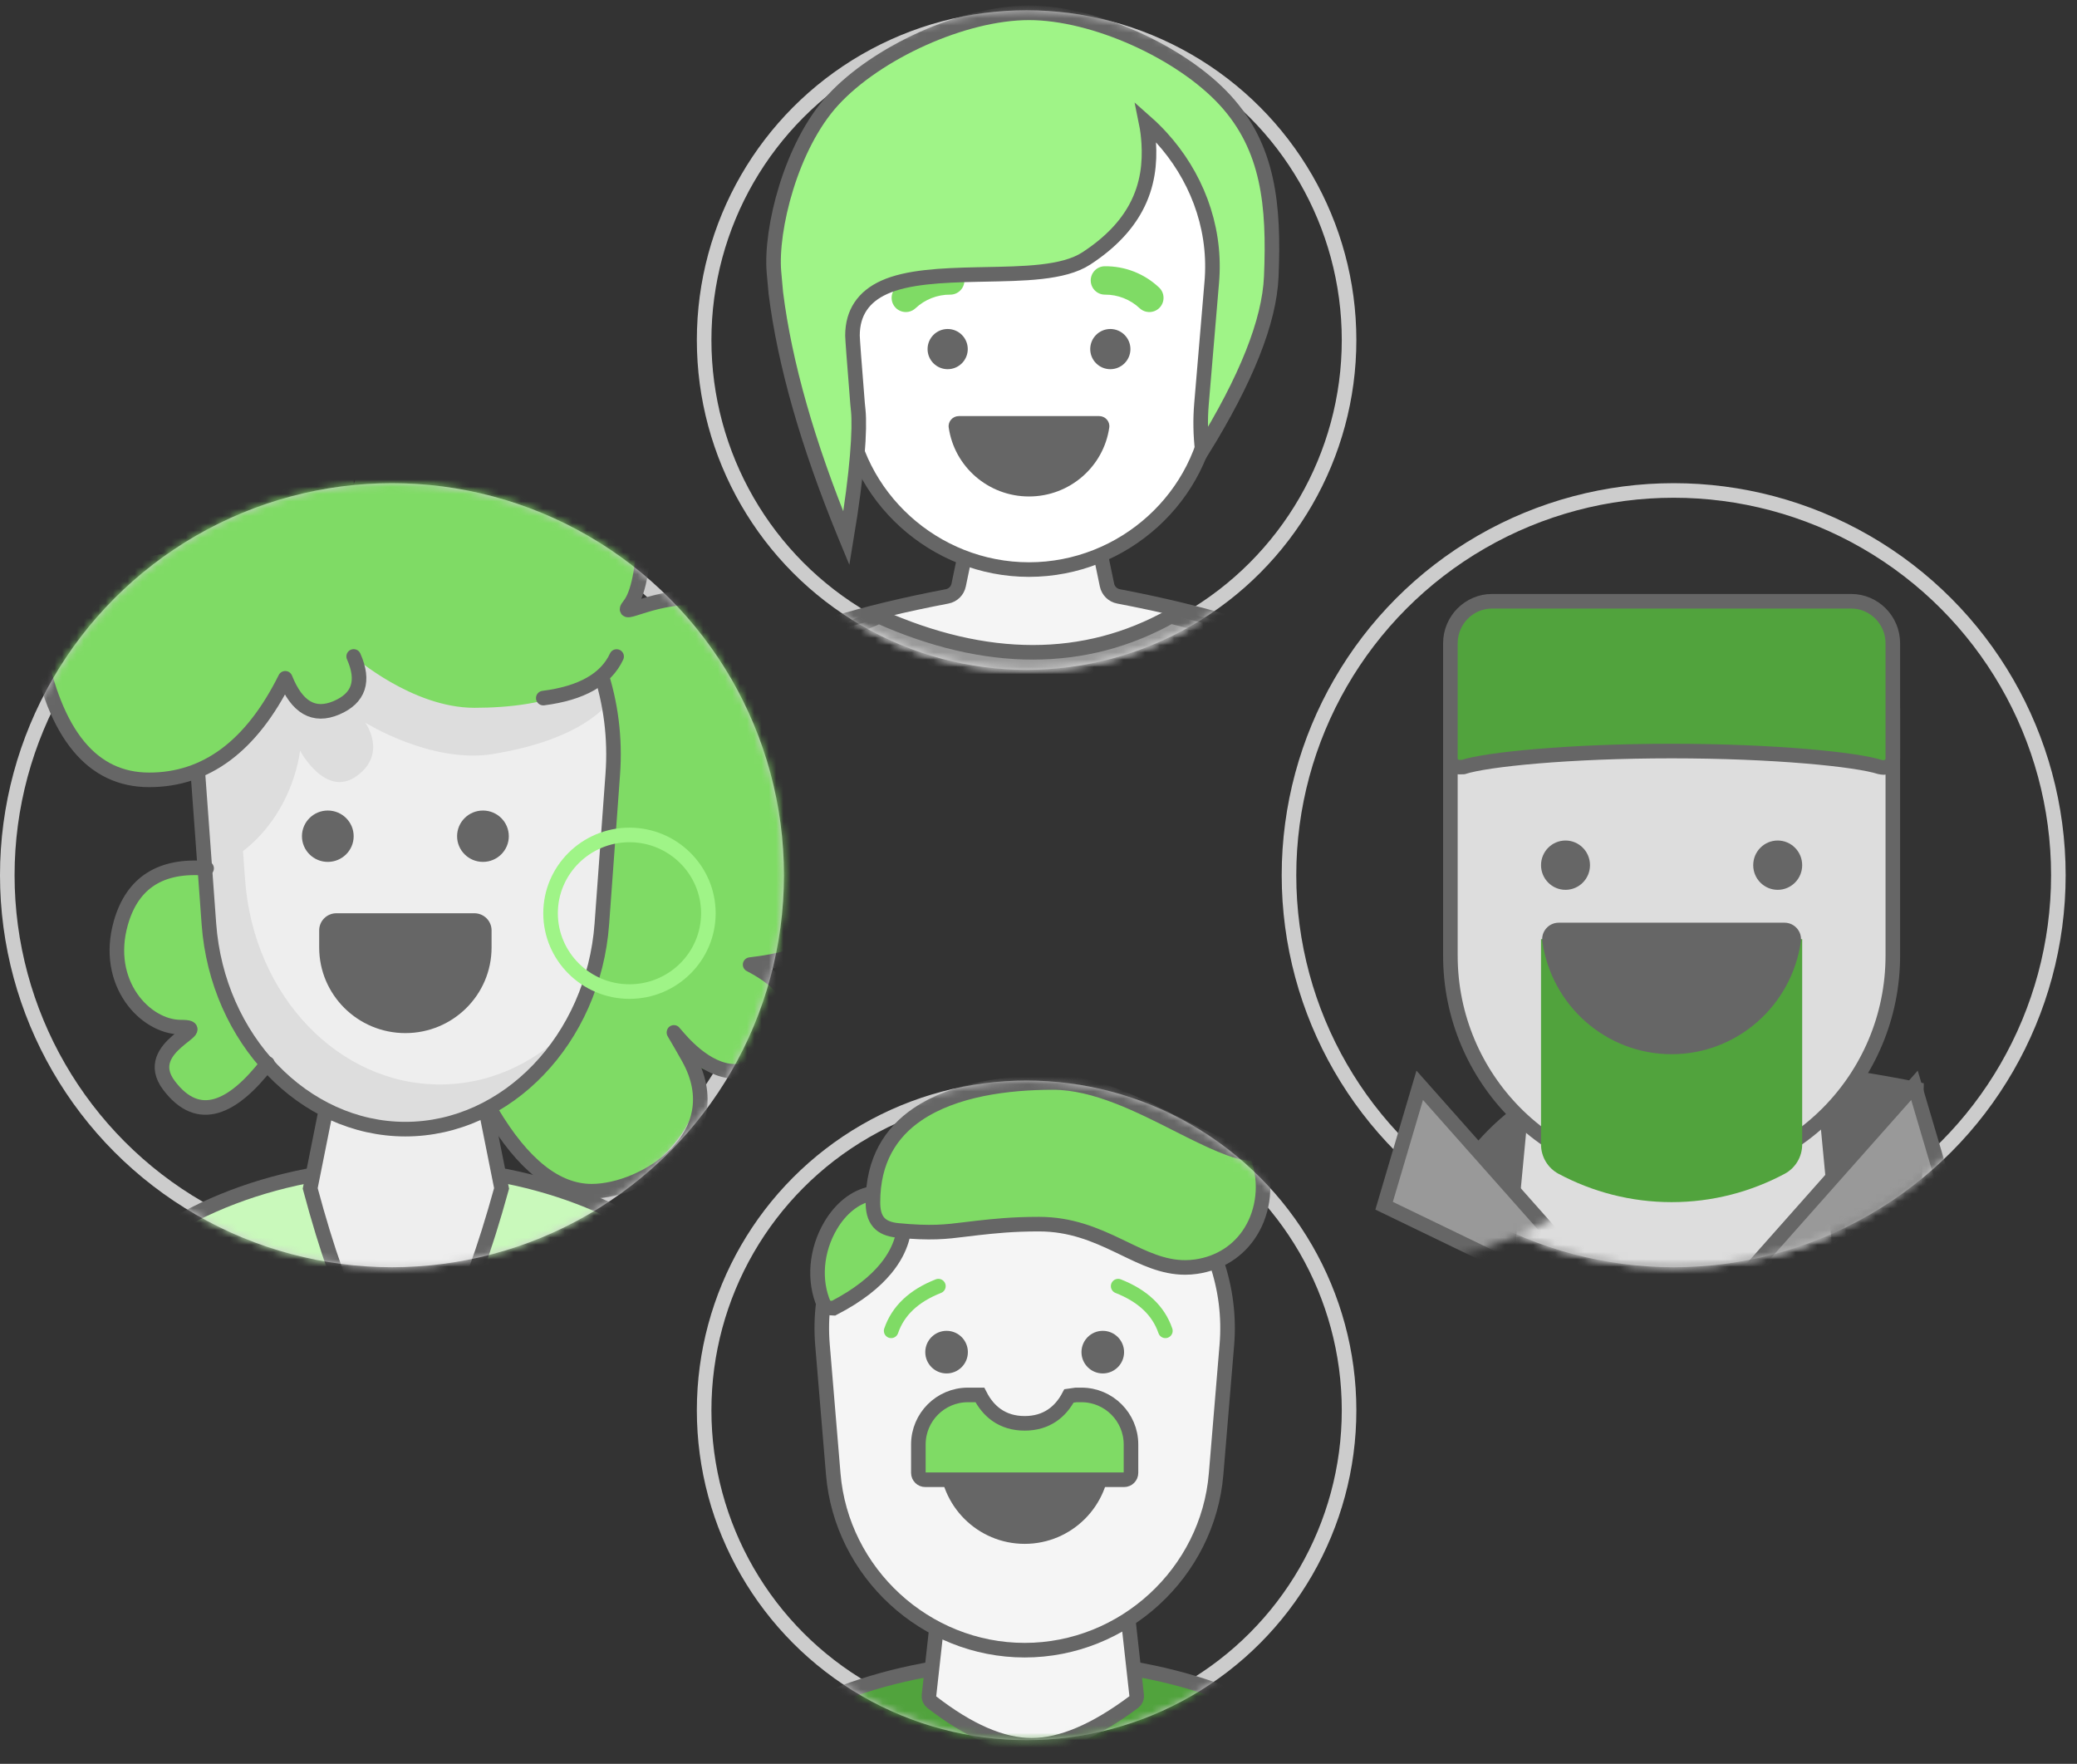 <?xml version="1.0" encoding="UTF-8"?>
<svg width="285px" height="242px" viewBox="0 0 285 242" version="1.1" xmlns="http://www.w3.org/2000/svg" xmlns:xlink="http://www.w3.org/1999/xlink">
    <rect x="0" y="0" width="285" height="242" fill="#333333" stroke="none"/>
    <title>A3B7F496-23A2-42EC-B1DC-E3B11CE0764C</title>
    <defs>
        <circle id="path-1" cx="45.248" cy="46.656" r="45.248"></circle>
        <circle id="path-3" cx="45.248" cy="45.248" r="45.248"></circle>
        <circle id="path-5" cx="53.786" cy="53.786" r="53.786"></circle>
        <circle id="path-7" cx="53.786" cy="53.786" r="53.786"></circle>
    </defs>
    <g id="Manufacturing" stroke="none" stroke-width="1" fill="none" fill-rule="evenodd">
        <g id="M---Manufacturing" transform="translate(-45, -1583)">
            <g id="Employees-Graphic" transform="translate(45, 1583)">
                <g id="Face-01" transform="translate(95.619, 0)">
                    <mask id="mask-2" fill="white">
                        <use xlink:href="#path-1"></use>
                    </mask>
                    <circle stroke="#CCCCCC" stroke-width="2" cx="45.248" cy="46.656" r="44.248"></circle>
                    <path d="M51.973,68.999 C52.527,68.999 53.046,69.188 53.459,69.511 C53.868,69.83 54.175,70.281 54.312,70.811 L54.312,70.811 L56.278,80.267 C56.361,80.663 56.558,81.014 56.834,81.286 C57.11,81.557 57.464,81.749 57.861,81.824 C69.683,84.082 78.555,86.814 84.466,90.044 C87.315,91.601 89.462,93.265 90.888,95.058 C92.227,96.742 92.912,98.533 92.912,100.441 C92.912,108.049 87.193,116.192 78.223,122.279 C69.821,127.98 58.523,131.884 46.102,131.884 C33.681,131.884 22.383,127.98 13.981,122.279 C5.011,116.192 -0.707,108.049 -0.707,100.441 C-0.707,98.533 -0.023,96.742 1.317,95.058 C2.742,93.265 4.889,91.601 7.738,90.044 C13.649,86.814 22.521,84.082 34.343,81.824 C34.74,81.749 35.094,81.557 35.37,81.286 C35.646,81.014 35.844,80.663 35.926,80.267 L35.926,80.267 L37.893,70.811 C38.029,70.281 38.336,69.83 38.745,69.511 C39.158,69.188 39.677,68.999 40.231,68.999 L40.231,68.999 Z" id="Path" stroke="#666666" stroke-width="2" fill="#F5F5F5" mask="url(#mask-2)"></path>
                    <path d="M65.028,84.559 L70.927,86.098 L70.712,91.259 L53.444,99.436 L36.408,99.032 C36.404,99.032 36.341,99.006 36.219,98.953 L36.1,98.902 C34.898,98.383 30.175,96.318 21.909,92.8 L21.909,92.8 L18.047,87.489 L25.011,84.579 C32.374,87.863 39.406,89.497 46.102,89.497 C52.83,89.497 59.138,87.851 65.028,84.559 L65.028,84.559 Z" id="Path-5" stroke="#666666" stroke-width="2" fill="#999999" mask="url(#mask-2)"></path>
                    <g id="Group-8" mask="url(#mask-2)">
                        <g transform="translate(8.537, -0.3)">
                            <path d="M37.04,77.606 L37.04,77.606 C24.393,77.606 13.86,68.05 12.809,55.624 L11.397,38.909 C10.145,24.118 21.985,11.432 37.04,11.432 C52.094,11.432 63.934,24.118 62.682,38.909 L61.27,55.624 C60.219,68.05 49.686,77.606 37.04,77.606" id="Fill-35" stroke="none" fill="#F5F5F5"></path>
                            <path d="M54.758,21.013 C55.153,29.759 48.068,38.479 40.037,39.586 C32.713,40.596 17.542,38.567 16.317,44.995 C15.093,51.423 16.317,77.606 42.137,75.768 C40.529,76.994 38.458,77.606 35.925,77.606 C16.41,77.606 9.636,51.764 12.118,44.351 L11.306,44.519 L7.635,37.886 C4.009,33.861 6.327,30.643 14.59,28.231 C22.853,25.819 37.673,20.916 54.758,21.013 Z" id="Path" stroke="none" fill="#DDDDDD"></path>
                            <path d="M37.04,10.594 C44.524,10.594 51.699,13.731 56.727,19.201 C61.724,24.64 64.136,31.662 63.516,38.98 L63.516,38.98 L62.105,55.694 C61.566,62.072 58.543,67.756 54.038,71.848 C49.527,75.943 43.529,78.445 37.04,78.445 C30.55,78.445 24.552,75.943 20.042,71.848 C15.536,67.756 12.513,62.072 11.975,55.694 L11.975,55.694 L10.563,38.979 C9.943,31.662 12.355,24.64 17.352,19.201 C22.381,13.731 29.555,10.594 37.04,10.594 Z" id="Fill-37" stroke="#666666" stroke-width="2" fill="#FFFFFF"></path>
                            <path d="M28.637,48.196 C28.637,49.718 27.402,50.953 25.88,50.953 C24.358,50.953 23.123,49.718 23.123,48.196 C23.123,46.674 24.358,45.438 25.88,45.438 C27.402,45.438 28.637,46.674 28.637,48.196" id="Fill-39" stroke="none" fill="#666666"></path>
                            <path d="M50.957,48.196 C50.957,49.718 49.721,50.953 48.199,50.953 C46.677,50.953 45.442,49.718 45.442,48.196 C45.442,46.674 46.677,45.438 48.199,45.438 C49.721,45.438 50.957,46.674 50.957,48.196" id="Fill-41" stroke="none" fill="#666666"></path>
                            <path d="M52.962,44.084 C52.249,44.084 51.563,43.693 51.22,43.013 C50.433,41.452 49.041,40.224 47.401,39.644 C46.386,39.285 45.856,38.173 46.214,37.155 C46.573,36.142 47.683,35.608 48.7,35.971 C51.317,36.896 53.449,38.773 54.7,41.259 C55.185,42.22 54.797,43.393 53.837,43.878 C53.556,44.018 53.256,44.084 52.962,44.084" id="Fill-135" stroke="none" fill="#7FDB65" transform="translate(50.506, 39.971) rotate(-20) translate(-50.506, -39.971) "></path>
                            <path d="M25.642,44.084 C24.929,44.084 24.243,43.693 23.9,43.013 C23.113,41.452 21.722,40.224 20.081,39.644 C19.066,39.285 18.536,38.173 18.894,37.155 C19.253,36.142 20.364,35.608 21.381,35.971 C23.997,36.896 26.129,38.773 27.38,41.259 C27.865,42.22 27.477,43.393 26.517,43.878 C26.236,44.018 25.936,44.084 25.642,44.084" id="Fill-135" stroke="none" fill="#7FDB65" transform="translate(23.186, 39.971) scale(-1, 1) rotate(-20) translate(-23.186, -39.971) "></path>
                            <path d="M48.054,58.955 C48.173,58.126 47.508,57.387 46.666,57.387 L27.413,57.387 C26.571,57.387 25.906,58.126 26.025,58.955 C26.792,64.304 31.431,68.416 37.04,68.416 C42.648,68.416 47.287,64.304 48.054,58.955 Z" id="Fill-43" stroke="none" fill="#666666"></path>
                            <path d="M35.327,2.057 C44.29,2.057 56.203,7.48 62.224,14.03 C68.019,20.338 70.815,31.805 70.323,37.619 L70.323,37.619 L70.064,40.492 C68.848,50.186 65.705,61.205 60.646,73.551 L60.387,74.178 C58.843,64.913 58.505,59.085 58.757,56.593 L58.772,56.452 L58.846,55.714 C59.316,49.879 59.547,46.752 59.547,46.334 C59.547,44.718 59.148,43.419 58.456,42.366 C57.708,41.227 56.607,40.367 55.225,39.736 C52.055,38.286 47.315,38.07 42.452,37.966 L42.452,37.966 L41.6,37.949 C36.103,37.838 30.605,37.804 27.47,35.764 C24.083,33.56 21.948,31.175 20.655,28.773 C19,25.699 18.73,22.61 18.898,19.899 C18.954,18.994 19.063,18.053 19.259,17.095 C18.522,17.748 17.822,18.439 17.161,19.164 C12.529,24.243 9.73,31.086 10.206,38.464 L10.206,38.464 L10.245,38.993 L11.657,55.708 C11.836,57.827 11.8,59.959 11.547,62.104 C5.524,52.36 2.344,44.415 2.082,38.249 C1.665,28.435 2.454,20.535 8.43,14.03 C14.451,7.48 26.364,2.057 35.327,2.057 Z" id="Path" stroke="#666666" stroke-width="2" fill="#9FF487" transform="translate(36.183, 40.251) scale(-1, 1) translate(-36.183, -40.251) "></path>
                        </g>
                    </g>
                </g>
                <g id="Face-03" transform="translate(95.619, 148.251)">
                    <mask id="mask-4" fill="white">
                        <use xlink:href="#path-3"></use>
                    </mask>
                    <circle stroke="#CCCCCC" stroke-width="2" cx="45.248" cy="45.248" r="44.248"></circle>
                    <ellipse id="Oval" stroke="#666666" stroke-width="2" fill="#51A33D" mask="url(#mask-4)" cx="46.102" cy="105.864" rx="46.81" ry="26.32"></ellipse>
                    <path d="M57.972,71.007 C58.227,71.007 58.461,71.103 58.639,71.262 C58.817,71.421 58.938,71.643 58.966,71.896 L58.966,71.896 L60.351,84.36 C60.39,84.713 60.239,85.06 59.955,85.272 C54.706,89.192 50.044,91.204 45.943,91.204 C41.849,91.204 37.288,89.196 32.233,85.284 C31.957,85.071 31.813,84.73 31.851,84.383 L31.851,84.383 L33.238,71.896 C33.267,71.643 33.388,71.421 33.565,71.262 C33.743,71.103 33.978,71.007 34.232,71.007 L34.232,71.007 Z" id="Rectangle" stroke="#666666" stroke-width="2" fill="#F5F5F5" mask="url(#mask-4)"></path>
                    <g id="Group-5" mask="url(#mask-4)">
                        <g transform="translate(15.367, -1.707)">
                            <path d="M29.617,78.914 L29.617,78.914 C16.4,78.914 5.39,68.783 4.294,55.612 L2.818,37.894 C1.51,22.215 13.883,8.768 29.617,8.768 C45.351,8.768 57.724,22.215 56.416,37.894 L54.939,55.612 C53.844,68.783 42.833,78.914 29.617,78.914" id="Fill-119" stroke="none" fill="#F5F5F5" fill-rule="evenodd"></path>
                            <path d="M29.617,7.82 C37.381,7.82 44.849,11.096 50.106,16.809 C55.363,22.521 58.008,30.236 57.36,37.973 L57.36,37.973 L55.884,55.691 C55.32,62.467 52.152,68.509 47.427,72.857 C42.702,77.206 36.417,79.862 29.617,79.862 C22.816,79.862 16.532,77.206 11.807,72.857 C7.082,68.509 3.913,62.467 3.35,55.69 L3.35,55.69 L1.873,37.972 C1.226,30.236 3.871,22.521 9.128,16.809 C14.385,11.096 21.852,7.82 29.617,7.82 Z" id="Path" stroke="#666666" stroke-width="2" fill="#F5F5F5" fill-rule="evenodd"></path>
                            <path d="M21.823,38.97 C21.823,40.583 20.514,41.892 18.9,41.892 C17.287,41.892 15.978,40.583 15.978,38.97 C15.978,37.356 17.287,36.047 18.9,36.047 C20.514,36.047 21.823,37.356 21.823,38.97" id="Fill-123" stroke="none" fill="#666666" fill-rule="evenodd"></path>
                            <path d="M43.256,38.97 C43.256,40.583 41.947,41.892 40.334,41.892 C38.72,41.892 37.411,40.583 37.411,38.97 C37.411,37.356 38.72,36.047 40.334,36.047 C41.947,36.047 43.256,37.356 43.256,38.97" id="Fill-125" stroke="none" fill="#666666" fill-rule="evenodd"></path>
                            <path d="M29.617,65.274 L29.617,65.274 C23.162,65.274 17.926,60.039 17.926,53.583 C17.926,52.506 18.797,51.635 19.875,51.635 L39.359,51.635 C40.437,51.635 41.308,52.506 41.308,53.583 C41.308,60.039 36.072,65.274 29.617,65.274" id="Fill-127" stroke="none" fill="#666666" fill-rule="evenodd"></path>
                            <path d="M37.411,44.841 C39.284,44.841 40.983,45.603 42.213,46.833 C43.443,48.063 44.205,49.761 44.205,51.635 L44.205,51.635 L44.205,55.532 C44.205,55.794 44.099,56.031 43.928,56.203 C43.756,56.375 43.519,56.48 43.256,56.48 L43.256,56.48 L15.978,56.48 C15.715,56.48 15.478,56.375 15.306,56.203 C15.135,56.031 15.029,55.794 15.029,55.532 L15.029,55.532 L15.029,51.635 C15.029,49.761 15.791,48.063 17.021,46.833 C18.251,45.603 19.95,44.841 21.823,44.841 L21.823,44.841 L23.467,44.841 C24.07,46.032 24.833,46.94 25.739,47.58 C26.818,48.343 28.108,48.738 29.617,48.738 C31.082,48.738 32.34,48.366 33.4,47.646 C34.313,47.027 35.084,46.142 35.696,44.978 L35.696,44.978 L36.665,44.841 Z" id="Path" stroke="#666666" stroke-width="2" fill="#7FDB65" fill-rule="evenodd"></path>
                            <path d="M2.955,32.102 C13.589,26.625 12.081,20.458 12.081,20.458 L25.721,10.716 L23.926,9.371 C18.1,10.624 13.001,13.759 9.264,18.087 C4.287,18.51 0.39,26.304 2.955,32.102" id="Fill-141" stroke="none" fill="#7FDB65" fill-rule="evenodd"></path>
                            <path d="M19.138,13.025 C16.338,14.326 13.772,16.15 11.619,18.395 L19.138,13.025 Z" id="Fill-143" stroke="none" fill="#666666" fill-rule="evenodd"></path>
                            <path d="M23.719,8.445 C23.988,8.39 24.272,8.447 24.495,8.613 L24.495,8.613 L26.29,9.959 C26.531,10.14 26.673,10.425 26.669,10.727 C26.665,11.03 26.517,11.312 26.271,11.488 L26.271,11.488 L13.083,20.908 C13.155,22.16 12.887,24.693 10.554,27.521 C9.088,29.298 6.828,31.175 3.387,32.946 C2.391,32.91 2.193,32.722 2.088,32.485 C0.619,29.167 0.981,24.994 2.99,21.599 C4.375,19.261 6.329,17.684 8.478,17.243 C12.908,12.659 18.105,9.653 23.719,8.445 Z" id="Path" stroke="#666666" stroke-width="2" fill="#7FDB65" fill-rule="evenodd"></path>
                            <path d="M52.999,26.305 C46.179,27.279 41.31,20.459 31.565,20.459 C21.823,20.459 19.875,22.408 12.081,20.459 C12.081,6.82 23.771,2.923 33.514,2.923 C43.256,2.923 54.947,12.665 60.793,12.665 C62.741,18.511 59.818,25.33 52.999,26.305" id="Fill-145" stroke="none" fill="#7FDB65" fill-rule="evenodd"></path>
                            <path d="M33.514,1.974 C39.326,1.974 45.457,5.127 50.875,7.871 C54.85,9.884 58.615,11.717 60.793,11.717 C60.997,11.717 61.19,11.782 61.348,11.895 C61.505,12.009 61.627,12.17 61.691,12.366 C62.823,15.757 62.436,19.515 60.643,22.418 C59.002,25.08 56.328,26.786 53.134,27.243 C52.622,27.316 52.125,27.35 51.639,27.35 C48.593,27.35 45.968,26.048 43.204,24.715 L43.204,24.715 L42.498,24.376 C39.312,22.853 35.956,21.408 31.565,21.408 C27.91,21.408 25.39,21.684 23.168,21.929 C22.541,21.998 21.977,22.068 21.436,22.135 C18.833,22.459 16.787,22.714 12.178,22.265 C10.957,22.146 10.123,21.772 9.602,21.18 C8.952,20.442 8.796,19.425 8.796,18.395 C8.796,12.642 11.255,8.818 14.918,6.336 C19.986,2.903 27.251,1.974 33.514,1.974 Z" id="Path" stroke="#666666" stroke-width="2" fill="#7FDB65" fill-rule="evenodd"></path>
                            <path d="M42.443,29.915 C45.819,31.244 47.98,33.288 48.924,36.047" id="Path-23" stroke="#7FDB65" stroke-width="2" fill="none" stroke-linecap="round" stroke-linejoin="round"></path>
                            <path d="M11.295,29.915 C14.672,31.244 16.832,33.288 17.776,36.047" id="Path-23" stroke="#7FDB65" stroke-width="2" fill="none" stroke-linecap="round" stroke-linejoin="round" transform="translate(14.536, 32.981) scale(-1, 1) translate(-14.536, -32.981) "></path>
                        </g>
                    </g>
                </g>
                <g id="Face-02" transform="translate(0, 66.292)">
                    <mask id="mask-6" fill="white">
                        <use xlink:href="#path-5"></use>
                    </mask>
                    <circle stroke="#CCCCCC" stroke-width="2" cx="53.786" cy="53.786" r="52.786"></circle>
                    <g id="Group-43" mask="url(#mask-6)">
                        <g transform="translate(3.115, -16.456)">
                            <ellipse id="Oval" stroke="#666666" stroke-width="2" fill="#C9F9BB" cx="52.581" cy="141.564" rx="47.536" ry="31.357"></ellipse>
                            <path d="M61.873,94.028 L65.71,113.214 C63.348,121.768 61.009,128.196 58.678,132.492 C57.553,134.565 56.441,136.128 55.323,137.166 C54.37,138.05 53.431,138.542 52.474,138.542 C51.519,138.542 50.585,138.051 49.641,137.168 C48.533,136.131 47.434,134.57 46.327,132.498 C44.031,128.201 41.743,121.773 39.451,113.218 L39.451,113.218 L43.289,94.028 L61.873,94.028 Z" id="Rectangle" stroke="#666666" stroke-width="2" fill="#EEEEEE"></path>
                            <g id="Group-7" stroke="none" stroke-width="1" fill="none">
                                <path d="M45.414,40.228 C45.414,40.228 47.779,44.926 43.049,47.275 C38.318,49.624 35.953,42.577 35.953,42.577 C35.953,42.577 33.133,53.444 21.761,56.671 C5.204,61.369 -8.988,30.832 19.396,26.134 C19.396,26.134 13.482,22.611 17.03,19.087 C21.761,14.389 26.492,19.087 26.492,19.087 C26.492,19.087 21.659,6.894 31.222,4.993 C43.049,2.644 45.414,12.04 45.414,16.738 C45.414,16.738 50.145,-2.054 71.432,4.993 C92.72,12.04 83.259,33.181 83.259,33.181 C83.259,33.181 116.373,28.483 118.739,54.322 C121.104,80.161 104.547,82.51 99.816,82.51 C99.816,82.51 109.277,87.208 102.182,94.255 C95.086,101.302 90.355,94.255 90.355,94.255 C90.355,94.255 97.451,101.302 85.624,110.698 C73.798,120.094 64.337,103.651 64.337,103.651" id="Fill-63" fill="#7FDB65"></path>
                                <path d="M25.074,68.426 C17.978,68.426 13.474,74.272 13.474,81.319 C13.474,88.366 18.205,90.715 22.935,90.715 C22.935,90.715 15.839,95.413 20.57,100.111 C25.301,104.809 32.797,97.736 32.797,95.387 L25.074,68.426 Z" id="Fill-65" fill="#7FDB65"></path>
                                <path d="M52.51,106 L52.51,106 C38.564,106 26.941,93.788 25.784,77.909 L24.226,56.549 C22.847,37.647 35.905,21.436 52.51,21.436 C69.114,21.436 82.173,37.647 80.794,56.549 L79.236,77.909 C78.079,93.788 66.456,106 52.51,106" id="Fill-67" fill="#EEEEEE"></path>
                                <path d="M57.241,98.953 C43.295,98.953 31.672,86.741 30.515,70.862 L28.956,49.502 C28.462,42.725 29.848,36.312 32.561,30.851 C26.83,37.341 23.497,46.554 24.226,56.549 L25.784,77.909 C26.941,93.788 38.564,106 52.51,106 C62.518,106 71.305,99.691 75.912,90.274 C71.066,95.651 64.474,98.953 57.241,98.953" id="Fill-69" fill="#DDDDDD"></path>
                                <path d="M80.212,46.867 C77.426,32.432 66.179,21.437 52.51,21.437 C49.484,21.437 46.582,21.986 43.86,22.982 C43.316,24.833 43.205,26.128 43.205,26.128 C43.077,25.357 42.855,24.462 42.535,23.534 C31.028,28.477 23.14,41.659 24.225,56.55 L25.19,69.772 C25.571,69.634 25.954,69.497 26.33,69.321 C37.029,64.32 38.053,53.144 38.053,53.144 C38.053,53.144 41.53,59.721 45.818,56.644 C50.104,53.571 47.01,49.312 47.01,49.312 C47.01,49.312 56.077,54.983 64.492,53.62 C70.141,52.704 76.487,50.79 80.212,46.867" id="Fill-71" fill="#DDDDDD"></path>
                                <path d="M52.51,21.278 C59.821,21.278 66.762,24.407 72.064,30.066 C78.454,36.888 81.691,46.483 80.968,56.381 L80.968,56.381 L79.47,76.911 C78.893,84.824 75.634,91.882 70.755,96.96 C65.916,101.996 59.482,105.083 52.51,105.083 C45.538,105.083 39.103,101.996 34.265,96.96 C29.386,91.882 26.126,84.824 25.55,76.911 L25.55,76.911 L24.051,56.381 C23.329,46.483 26.566,36.888 32.956,30.066 C38.258,24.407 45.199,21.278 52.51,21.278 Z" id="Path" stroke="#666666" stroke-width="2"></path>
                                <path d="M45.414,64.893 C45.414,66.838 43.825,68.416 41.866,68.416 C39.908,68.416 38.318,66.838 38.318,64.893 C38.318,62.948 39.908,61.369 41.866,61.369 C43.825,61.369 45.414,62.948 45.414,64.893" id="Fill-75" fill="#666666"></path>
                                <path d="M66.702,64.893 C66.702,66.838 65.112,68.416 63.154,68.416 C61.195,68.416 59.606,66.838 59.606,64.893 C59.606,62.948 61.195,61.369 63.154,61.369 C65.112,61.369 66.702,62.948 66.702,64.893" id="Fill-77" fill="#666666"></path>
                                <path d="M52.51,91.906 L52.51,91.906 C45.977,91.906 40.683,86.649 40.683,80.161 L40.683,77.812 C40.683,76.513 41.741,75.463 43.049,75.463 L61.971,75.463 C63.279,75.463 64.337,76.513 64.337,77.812 L64.337,80.161 C64.337,86.649 59.043,91.906 52.51,91.906" id="Fill-79" fill="#666666"></path>
                                <path d="M83.259,33.181 C83.259,33.181 92.72,12.04 71.432,4.993 C50.145,-2.054 45.414,16.738 45.414,16.738 C45.414,12.04 43.049,2.644 31.222,4.993 C21.659,6.894 26.492,19.087 26.492,19.087 C26.492,19.087 21.761,14.389 17.03,19.087 C13.482,22.611 19.396,26.134 19.396,26.134 C-8.988,30.832 5.204,61.369 21.761,56.671 C33.133,53.444 35.953,42.577 35.953,42.577 C35.953,42.577 38.318,49.624 43.049,47.275 C47.779,44.926 45.414,40.228 45.414,40.228 C45.414,40.228 53.444,47.275 61.971,47.275 C71.432,47.275 83.259,44.926 83.259,33.181" id="Fill-81" fill="#7FDB65"></path>
                                <path d="M83.259,64.718 C86.245,64.718 88.952,65.924 90.913,67.872 C92.872,69.817 94.086,72.502 94.086,75.463 C94.086,78.425 92.872,81.11 90.913,83.055 C88.952,85.002 86.245,86.208 83.259,86.208 C80.273,86.208 77.566,85.002 75.605,83.055 C73.647,81.11 72.432,78.425 72.432,75.463 C72.432,72.502 73.647,69.817 75.605,67.872 C77.566,65.924 80.273,64.718 83.259,64.718 Z" id="Path" stroke="#9FF487" stroke-width="2"></path>
                                <path d="M45.414,40.228 C46.92,43.611 46.131,45.96 43.049,47.275 C39.966,48.591 37.625,47.241 36.026,43.227 C31.403,52.516 25.179,57.161 17.355,57.161 C9.532,57.161 4.438,50.987 2.075,38.638" id="Path-18" stroke="#666666" stroke-width="2" stroke-linecap="round" stroke-linejoin="round"></path>
                                <path d="M71.432,45.943 C76.687,45.274 80.041,43.372 81.495,40.238" id="Path-19" stroke="#666666" stroke-width="2" stroke-linecap="round" stroke-linejoin="round"></path>
                                <path d="M25.236,69.303 C18.972,68.756 15.051,71.244 13.474,76.769 C11.108,85.057 16.828,91.087 21.687,91.087 C26.546,91.087 16.004,93.666 20.065,99.069 C24.126,104.472 28.855,102.185 33.587,96.073" id="Path-20" stroke="#666666" stroke-width="2" stroke-linecap="round" stroke-linejoin="round"></path>
                                <path d="M64.337,102.717 C68.645,109.971 73.225,113.598 78.076,113.598 C85.354,113.598 97.349,106.003 91.351,95.284 C85.354,84.566 94.049,102.778 102.032,95.284 C107.354,90.289 106.615,86.031 99.816,82.51 C104.094,81.997 106.779,81.202 107.872,80.127" id="Path-21" stroke="#666666" stroke-width="2" stroke-linecap="round" stroke-linejoin="round"></path>
                                <path d="M85.354,22.889 C85.133,28.269 84.435,31.7 83.259,33.181 C81.495,35.403 86.983,31.369 94.05,32.275" id="Path-22" stroke="#666666" stroke-width="2" stroke-linecap="round" stroke-linejoin="round"></path>
                            </g>
                        </g>
                    </g>
                </g>
                <g id="Face-06" transform="translate(175.871, 66.292)">
                    <mask id="mask-8" fill="white">
                        <use xlink:href="#path-7"></use>
                    </mask>
                    <circle stroke="#CCCCCC" stroke-width="2" cx="53.786" cy="53.786" r="52.786"></circle>
                    <path d="M52.771,79.622 C63.948,79.622 75.388,80.798 87.091,83.147 L87.091,83.147 L86.293,126.334 L19.267,126.334 L19.267,113.126 C19.267,103.975 22.936,95.68 28.884,89.633 C34.841,83.576 43.085,79.775 52.208,79.627 L52.208,79.627 Z" id="Rectangle" stroke="#666666" stroke-width="2" fill="#666666" mask="url(#mask-8)"></path>
                    <path d="M73.279,80.156 C73.536,80.156 73.773,80.254 73.951,80.417 C74.13,80.579 74.25,80.805 74.274,81.062 L74.274,81.062 L77.952,119.684 C77.979,119.959 77.891,120.219 77.728,120.416 C77.573,120.604 77.349,120.735 77.091,120.77 L77.091,120.77 L30.615,120.779 C30.339,120.779 30.089,120.667 29.908,120.486 C29.735,120.314 29.626,120.079 29.615,119.819 L29.615,119.819 L33.298,81.062 C33.322,80.805 33.442,80.579 33.62,80.417 C33.799,80.254 34.035,80.156 34.293,80.156 L34.293,80.156 Z" id="Rectangle" stroke="#666666" stroke-width="2" fill="#DDDDDD" mask="url(#mask-8)"></path>
                    <path d="M86.827,82.612 L91.713,99.136 L57.511,115.661 L86.827,82.612 Z" id="Path-2" stroke="#666666" stroke-width="2" fill="#999999" mask="url(#mask-8)"></path>
                    <path d="M46.234,82.612 L51.12,99.136 L16.918,115.661 L46.234,82.612 Z" id="Path-2" stroke="#666666" stroke-width="2" fill="#999999" mask="url(#mask-8)" transform="translate(32.587, 99.667) scale(-1, 1) translate(-32.587, -99.667) "></path>
                    <g id="Group-4" mask="url(#mask-8)">
                        <g transform="translate(21.854, 14.208)">
                            <path d="M60.763,15.523 C61.105,15.523 61.414,15.663 61.638,15.888 C61.864,16.116 62.003,16.431 62.003,16.778 L62.003,16.778 L62.003,50.606 C62.003,59.036 58.597,66.68 53.099,72.216 C47.604,77.75 40.016,81.178 31.648,81.178 C23.279,81.178 15.692,77.75 10.196,72.216 C4.698,66.68 1.293,59.036 1.293,50.606 L1.293,50.606 L1.293,16.778 C1.293,16.431 1.432,16.116 1.658,15.888 C1.882,15.663 2.191,15.523 2.533,15.523 L2.533,15.523 Z" id="Path" stroke="#666666" stroke-width="2" fill="#DDDDDD"></path>
                            <path d="M13.731,76.532 C13.731,78.216 14.663,79.761 16.139,80.548 C20.772,83.02 26.042,84.434 31.648,84.434 C37.254,84.434 42.523,83.02 47.157,80.548 C48.633,79.761 49.565,78.216 49.565,76.532 L49.565,48.351 L13.731,48.351 L13.731,76.532 Z" id="Fill-261" stroke="none" fill="#51A33D"></path>
                            <path d="M56.284,1.992 C57.859,1.992 59.288,2.639 60.323,3.681 C61.36,4.725 62.003,6.168 62.003,7.758 L62.003,7.758 L62.003,23.544 C62.003,23.892 61.864,24.207 61.638,24.435 C61.42,24.654 61.121,24.792 60.79,24.799 C60.528,24.782 60.344,24.77 60.247,24.738 C57.063,23.694 45.679,22.544 31.648,22.544 C17.616,22.544 6.233,23.694 3.051,24.738 C2.269,24.799 1.918,24.665 1.668,24.428 C1.432,24.203 1.293,23.89 1.293,23.544 L1.293,23.544 L1.293,7.758 C1.293,6.168 1.936,4.725 2.973,3.681 C4.008,2.639 5.436,1.992 7.012,1.992 L7.012,1.992 Z" id="Path" stroke="#666666" stroke-width="2" fill="#51A33D"></path>
                            <path d="M20.45,38.203 C20.45,40.07 18.945,41.585 17.09,41.585 C15.236,41.585 13.731,40.07 13.731,38.203 C13.731,36.335 15.236,34.82 17.09,34.82 C18.945,34.82 20.45,36.335 20.45,38.203" id="Fill-263" stroke="none" fill="#666666"></path>
                            <path d="M49.565,38.203 C49.565,40.07 48.06,41.585 46.205,41.585 C44.351,41.585 42.846,40.07 42.846,38.203 C42.846,36.335 44.351,34.82 46.205,34.82 C48.06,34.82 49.565,36.335 49.565,38.203" id="Fill-264" stroke="none" fill="#666666"></path>
                            <path d="M31.648,64.137 C40.678,64.137 48.149,57.41 49.386,48.66 C49.576,47.307 48.505,46.096 47.148,46.096 L16.148,46.096 C14.79,46.096 13.72,47.307 13.91,48.66 C15.146,57.41 22.618,64.137 31.648,64.137" id="Fill-265" stroke="none" fill="#666666"></path>
                        </g>
                    </g>
                </g>
            </g>
        </g>
    </g>
</svg>